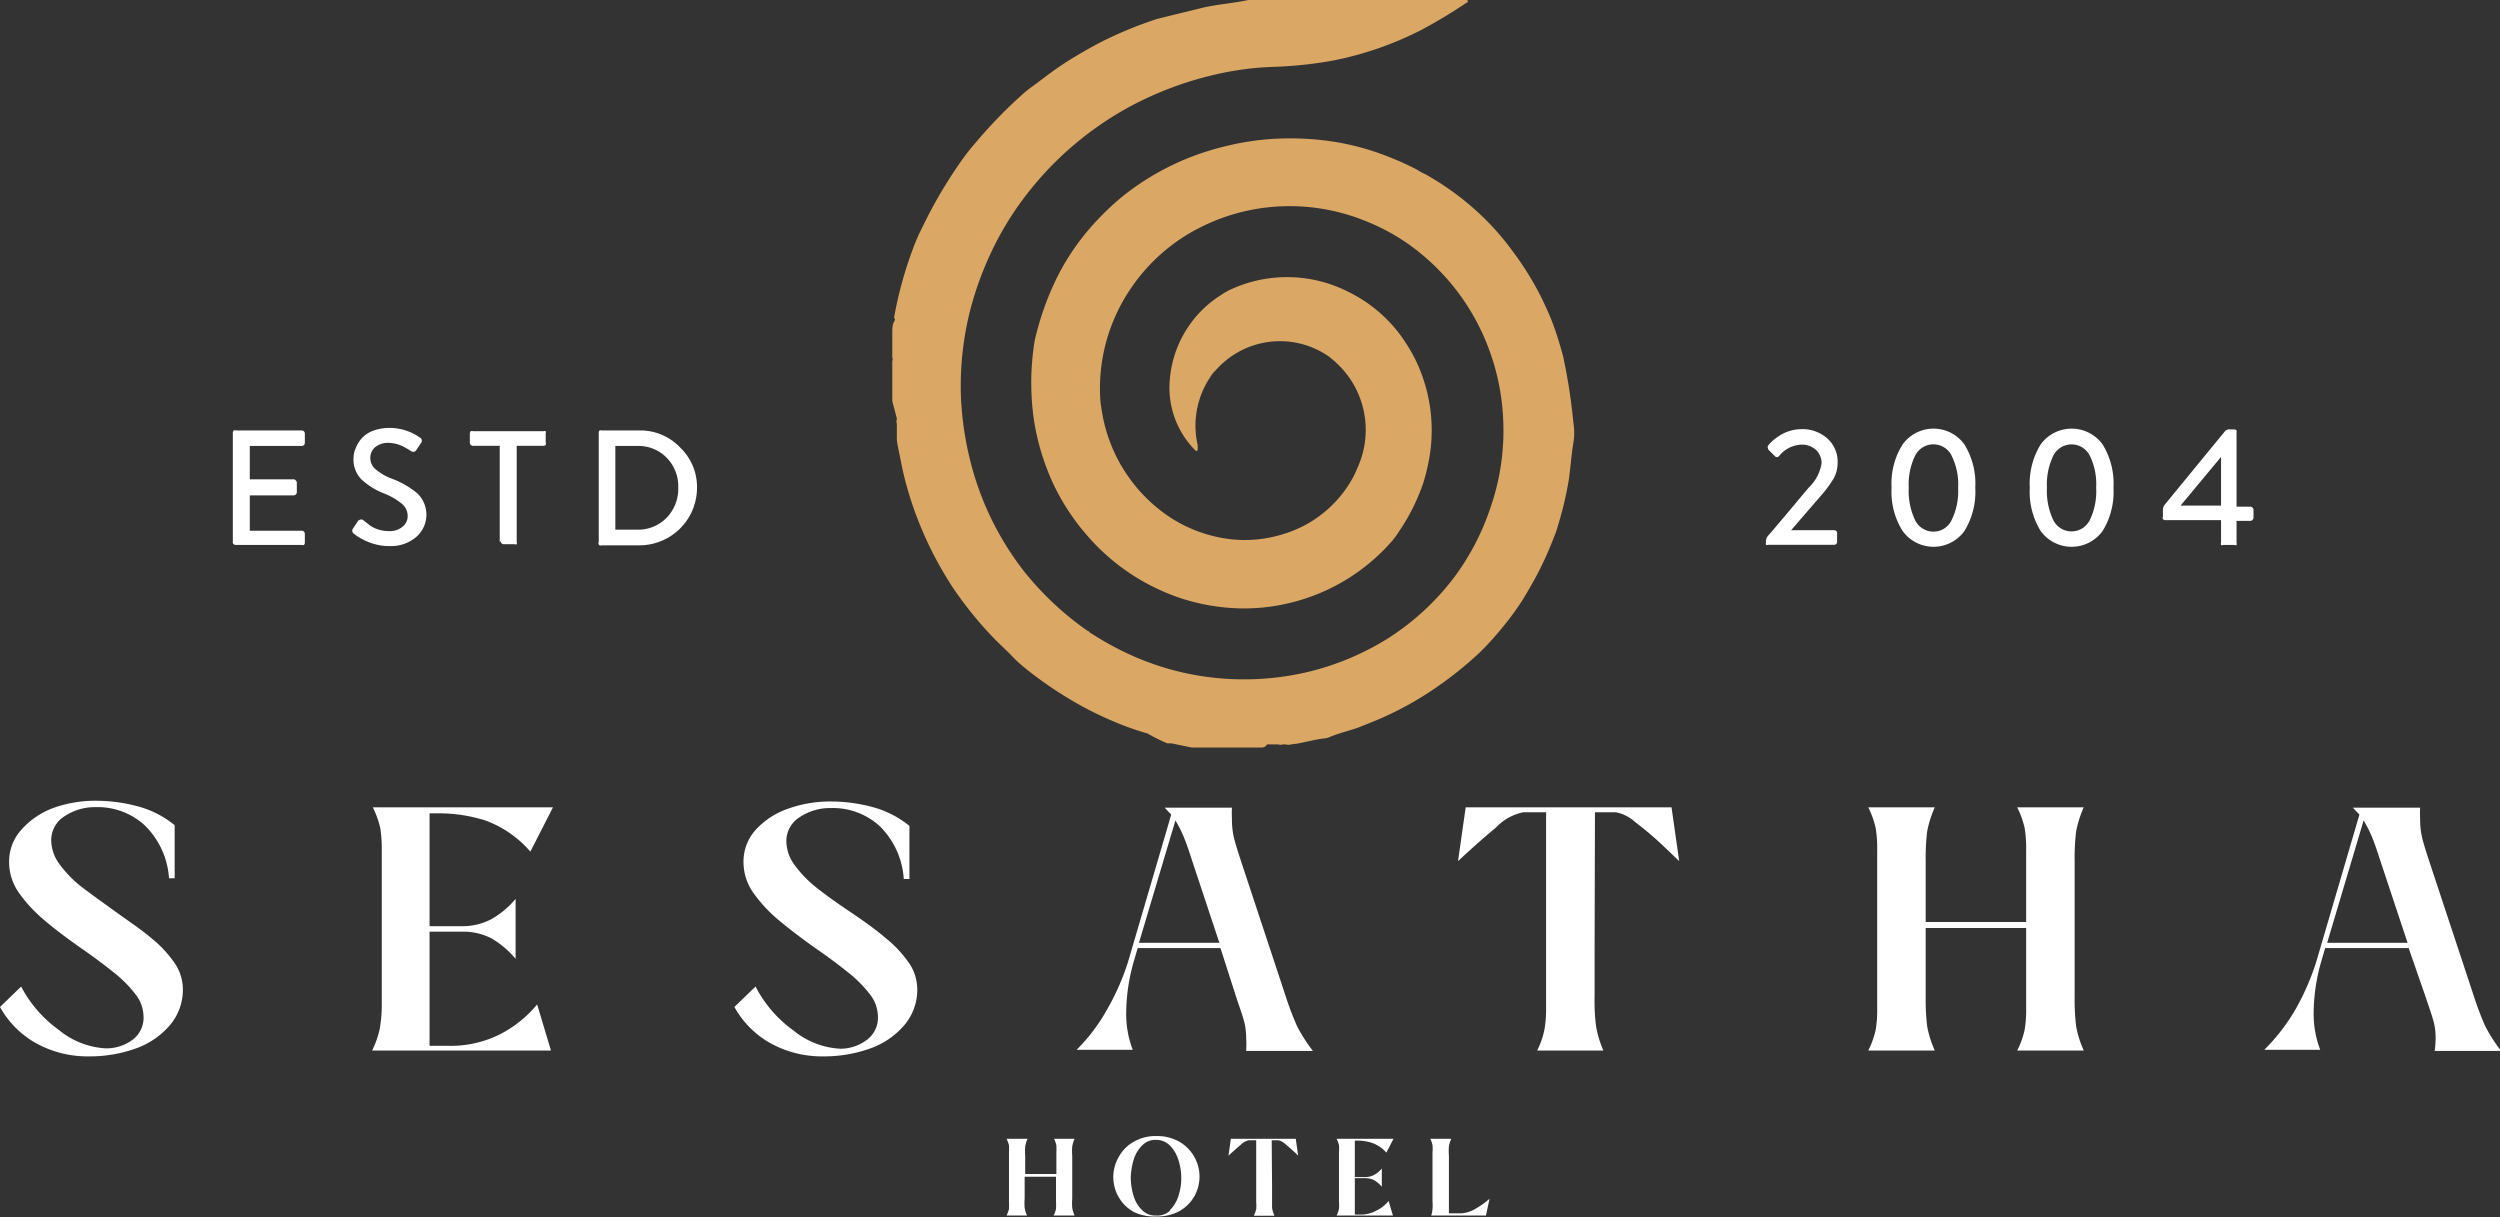 <svg xmlns="http://www.w3.org/2000/svg" id="Layer_1" data-name="Layer 1" viewBox="0 0 137.12 66.77"><rect x="0" y="0" width="137.12" height="66.77" fill="#333333" stroke="none"/><title>Logo-white</title><g><path d="M16.83,29.73v-6a.21.21,0,0,1,.05-.12.21.21,0,0,1,.13,0h3.6a.17.17,0,0,1,.17.17v.51a.17.17,0,0,1-.05.12.21.21,0,0,1-.12.05H17.76v1.83h2.41a.14.14,0,0,1,.11.06.16.16,0,0,1,.06.12V27a.17.17,0,0,1-.05.12.21.21,0,0,1-.12.05H17.76v1.94h2.85a.16.16,0,0,1,.12.05.17.17,0,0,1,.05.12v.49a.17.17,0,0,1-.05.12.16.16,0,0,1-.12,0H17a.17.17,0,0,1-.18-.17Z" transform="translate(-4.06 0)" style="fill: #fff"></path><path d="M23.48,29.28a.2.2,0,0,1-.06-.29l.24-.36a.21.21,0,0,1,.14-.12.19.19,0,0,1,.16,0l.42.33a1.65,1.65,0,0,0,.42.2,2,2,0,0,0,.6.09,1.1,1.1,0,0,0,.74-.24.74.74,0,0,0,.28-.59.88.88,0,0,0-.33-.68,3.77,3.77,0,0,0-1-.57,3.88,3.88,0,0,1-1.21-.76,1.55,1.55,0,0,1-.43-1.15,1.41,1.41,0,0,1,.12-.56,1.83,1.83,0,0,1,.33-.54,1.64,1.64,0,0,1,.61-.41,2.59,2.59,0,0,1,.91-.16,2.88,2.88,0,0,1,1.67.53.19.19,0,0,1,.05.31l-.22.34c-.09.14-.19.17-.32.09a3.82,3.82,0,0,0-.37-.22,1.91,1.91,0,0,0-.84-.23,1.1,1.1,0,0,0-.77.25.78.78,0,0,0-.25.56.81.81,0,0,0,.28.63,3,3,0,0,0,.86.51,4.75,4.75,0,0,1,1.44.82,1.62,1.62,0,0,1-.07,2.4,2.11,2.11,0,0,1-1.44.49,2.85,2.85,0,0,1-1-.16,2.9,2.9,0,0,1-.65-.3A2.39,2.39,0,0,1,23.48,29.28Z" transform="translate(-4.06 0)" style="fill: #fff"></path><path d="M31.47,29.73V24.45H30a.17.17,0,0,1-.17-.17v-.51a.21.21,0,0,1,.05-.12.17.17,0,0,1,.12,0h3.87a.17.17,0,0,1,.12,0,.16.16,0,0,1,0,.12v.51a.13.13,0,0,1,0,.12.17.17,0,0,1-.12.05H32.4v5.28a.16.16,0,0,1,0,.12.18.18,0,0,1-.12,0h-.59a.17.17,0,0,1-.17-.17Z" transform="translate(-4.06 0)" style="fill: #fff"></path><path d="M36.9,29.73v-6a.16.16,0,0,1,.05-.12.16.16,0,0,1,.11,0h2.07a3,3,0,0,1,2.23.93,3,3,0,0,1,.93,2.21,3.16,3.16,0,0,1-3.16,3.16H37.06a.13.13,0,0,1-.11,0A.13.13,0,0,1,36.9,29.73Zm.91-.68H39a2.17,2.17,0,0,0,1.62-.65,2.27,2.27,0,0,0,.64-1.66,2.22,2.22,0,0,0-.64-1.64A2.16,2.16,0,0,0,39,24.46H37.81Z" transform="translate(-4.06 0)" style="fill: #fff"></path></g><g><path d="M102.3,29.08v0h2.34a.16.16,0,0,1,.18.18v.44a.16.16,0,0,1-.18.18h-3.59a.17.17,0,0,1-.13,0,.21.21,0,0,1,0-.13v-.07a.46.46,0,0,1,.11-.29c.24-.27.61-.71,1.14-1.34s.88-1.06,1.09-1.3a2.32,2.32,0,0,0,.71-1.35,1,1,0,0,0-.29-.71,1.14,1.14,0,0,0-.86-.3,1.66,1.66,0,0,0-1.18.62.15.15,0,0,1-.24,0l-.31-.31a.14.14,0,0,1-.06-.12.14.14,0,0,1,0-.13l.08-.1a2.7,2.7,0,0,1,.23-.22,3.28,3.28,0,0,1,.38-.27,2.28,2.28,0,0,1,.49-.22,2.11,2.11,0,0,1,.61-.1,2.05,2.05,0,0,1,1.49.53,1.71,1.71,0,0,1,.54,1.29,1.78,1.78,0,0,1-.21.87,6.57,6.57,0,0,1-.68.93C103.49,27.7,102.93,28.35,102.3,29.08Z" transform="translate(-4.06 0)" style="fill: #fff"></path><path d="M111.8,29.13a2.09,2.09,0,0,1-3.38,0,4,4,0,0,1-.61-2.38,4,4,0,0,1,.61-2.38,2.09,2.09,0,0,1,3.38,0,4.09,4.09,0,0,1,.6,2.38A4.09,4.09,0,0,1,111.8,29.13Zm-2.7-.6a1.12,1.12,0,0,0,1,.63,1.1,1.1,0,0,0,1-.63,3.61,3.61,0,0,0,.36-1.78,3.53,3.53,0,0,0-.36-1.76,1.11,1.11,0,0,0-1-.62,1.13,1.13,0,0,0-1,.62,3.65,3.65,0,0,0-.35,1.76A3.74,3.74,0,0,0,109.1,28.53Z" transform="translate(-4.06 0)" style="fill: #fff"></path><path d="M119.38,29.13a2.1,2.1,0,0,1-3.39,0,4.09,4.09,0,0,1-.6-2.38,4.09,4.09,0,0,1,.6-2.38,2.1,2.1,0,0,1,3.39,0,4.09,4.09,0,0,1,.6,2.38A4.09,4.09,0,0,1,119.38,29.13Zm-2.7-.6a1.12,1.12,0,0,0,2,0,3.62,3.62,0,0,0,.35-1.78,3.54,3.54,0,0,0-.35-1.76,1.12,1.12,0,0,0-2,0,3.65,3.65,0,0,0-.35,1.76A3.74,3.74,0,0,0,116.68,28.53Z" transform="translate(-4.06 0)" style="fill: #fff"></path><path d="M122.82,28.53a.18.18,0,0,1-.13-.06.15.15,0,0,1,0-.12V28a.51.51,0,0,1,.11-.33l3.28-4a.32.32,0,0,1,.28-.12h.24a.18.18,0,0,1,.13.06.18.18,0,0,1,0,.12v4.06h.75a.17.17,0,0,1,.12.05.16.16,0,0,1,.06.12v.44a.17.17,0,0,1-.06.12.17.17,0,0,1-.12.05h-.75v1.19a.21.21,0,0,1,0,.13.13.13,0,0,1-.12,0H126a.13.13,0,0,1-.12,0,.21.21,0,0,1,0-.13V28.53Zm.84-.8v0h2.22V25.06h0Z" transform="translate(-4.06 0)" style="fill: #fff"></path></g><g><path d="M6.06,57.23a5.11,5.11,0,0,1-2-2l1.16-1.12A6.82,6.82,0,0,0,7.3,56.5a4.42,4.42,0,0,0,2.56,1A2.4,2.4,0,0,0,11.37,57a1.51,1.51,0,0,0,.56-1.3,2,2,0,0,0-.45-1.18,6.81,6.81,0,0,0-1.1-1.12c-.44-.35-1-.79-1.78-1.33S7,50.91,6.48,50.46A8,8,0,0,1,5.12,49a2.92,2.92,0,0,1-.56-1.69,2.6,2.6,0,0,1,.68-1.81A4.36,4.36,0,0,1,7,44.31a6.81,6.81,0,0,1,2.32-.39,8.84,8.84,0,0,1,2.42.34,5.4,5.4,0,0,1,1.9,1v2.91l-.31,0A4.47,4.47,0,0,0,12,45.27a3.81,3.81,0,0,0-2.68-1,3,3,0,0,0-1.72.5,1.54,1.54,0,0,0-.73,1.33,2.24,2.24,0,0,0,.47,1.32,6.42,6.42,0,0,0,1.15,1.19C9,49,9.6,49.43,10.39,50s1.44,1,1.94,1.43a6.43,6.43,0,0,1,1.25,1.31,2.56,2.56,0,0,1,.51,1.5,3,3,0,0,1-.72,2,4.39,4.39,0,0,1-1.9,1.28,7.48,7.48,0,0,1-2.54.42A5.83,5.83,0,0,1,6.06,57.23Z" transform="translate(-4.06 0)" style="fill: #fff"></path><path d="M31.52,56.71a6.41,6.41,0,0,0,2-1.62l.76,2.53H24.47a5.22,5.22,0,0,0,.41-1.15A7.76,7.76,0,0,0,25,55.26V46.64a7.85,7.85,0,0,0-.08-1.21,5.41,5.41,0,0,0-.41-1.15h9.88l-1.24,2.43A6,6,0,0,0,30.68,45,8.5,8.5,0,0,0,28,44.61l-.38,0v6.19h1.75A3.4,3.4,0,0,0,31,50.42a4.78,4.78,0,0,0,1.34-1.12v3.29A5,5,0,0,0,31,51.46a3.4,3.4,0,0,0-1.62-.36H27.62v6.26h1A6,6,0,0,0,31.52,56.71Z" transform="translate(-4.06 0)" style="fill: #fff"></path><path d="M46.34,57.23a5.11,5.11,0,0,1-2-2l1.16-1.12a6.82,6.82,0,0,0,2.08,2.41,4.42,4.42,0,0,0,2.56,1A2.4,2.4,0,0,0,51.65,57a1.51,1.51,0,0,0,.56-1.3,2,2,0,0,0-.45-1.18,6.81,6.81,0,0,0-1.1-1.12c-.44-.35-1-.79-1.78-1.33s-1.58-1.16-2.12-1.61A8,8,0,0,1,45.4,49a2.92,2.92,0,0,1-.56-1.69,2.6,2.6,0,0,1,.68-1.81,4.36,4.36,0,0,1,1.78-1.15,6.81,6.81,0,0,1,2.32-.39,8.84,8.84,0,0,1,2.42.34,5.4,5.4,0,0,1,1.9,1v2.91l-.31,0a4.47,4.47,0,0,0-1.31-2.89,3.81,3.81,0,0,0-2.68-1,3,3,0,0,0-1.72.5,1.54,1.54,0,0,0-.73,1.33,2.24,2.24,0,0,0,.47,1.32,6.42,6.42,0,0,0,1.15,1.19c.45.36,1.07.81,1.86,1.34s1.44,1,1.94,1.43a6.43,6.43,0,0,1,1.25,1.31,2.56,2.56,0,0,1,.51,1.5,3,3,0,0,1-.72,2,4.39,4.39,0,0,1-1.9,1.28,7.48,7.48,0,0,1-2.54.42A5.83,5.83,0,0,1,46.34,57.23Z" transform="translate(-4.06 0)" style="fill: #fff"></path><path d="M64.82,55.3a13.19,13.19,0,0,0,1.11-2.54l2.37-8.08-.36-.38,3.69,0a5.35,5.35,0,0,0,0,.61,4.4,4.4,0,0,0,.1,1c.07.3.21.75.41,1.36l2.45,7.41a16.68,16.68,0,0,0,.61,1.6,8.75,8.75,0,0,0,.87,1.36H72.41a6.38,6.38,0,0,0,0-.7,3.7,3.7,0,0,0-.09-.83c-.07-.26-.18-.62-.34-1.07l-.12-.36L71,52H66.46l-.21.72a10.39,10.39,0,0,0-.42,2.79,5.47,5.47,0,0,0,.36,2.07H63.11A10,10,0,0,0,64.82,55.3Zm6.12-3.59-1.48-4.46c-.18-.56-.33-1-.47-1.34a7,7,0,0,0-.46-.91l-2,6.71Z" transform="translate(-4.06 0)" style="fill: #fff"></path><path d="M91.52,52.3v2.36a10.82,10.82,0,0,0,.08,1.62A6,6,0,0,0,92,57.62H88.37a4.66,4.66,0,0,0,.4-1.15,6.57,6.57,0,0,0,.09-1.21V44.55H87.61a2.84,2.84,0,0,0-1.49.83c-.66.55-1.35,1.16-2.09,1.85l.42-2.95H95.74l.42,2.95-.89-.85a18.4,18.4,0,0,0-1.51-1.28,2.22,2.22,0,0,0-1.08-.55H91.54Z" transform="translate(-4.06 0)" style="fill: #fff"></path><path d="M106.94,56.47a6.69,6.69,0,0,0,.08-1.21V46.64a6.77,6.77,0,0,0-.08-1.21,4.9,4.9,0,0,0-.41-1.15h3.65a5.89,5.89,0,0,0-.42,1.33,12.53,12.53,0,0,0-.08,1.64v3.32h5.51V46.64a6.77,6.77,0,0,0-.08-1.21,4.9,4.9,0,0,0-.41-1.15h3.65a5.89,5.89,0,0,0-.42,1.33,12.53,12.53,0,0,0-.08,1.64v7.41a12.39,12.39,0,0,0,.08,1.62,5.65,5.65,0,0,0,.42,1.34H114.7a4.75,4.75,0,0,0,.41-1.15,6.69,6.69,0,0,0,.08-1.21V50.9h-5.51v3.76a12.39,12.39,0,0,0,.08,1.62,5.65,5.65,0,0,0,.42,1.34h-3.65A4.75,4.75,0,0,0,106.94,56.47Z" transform="translate(-4.06 0)" style="fill: #fff"></path><path d="M130,55.3a13.75,13.75,0,0,0,1.1-2.54l2.37-8.08-.36-.38,3.69,0a5.35,5.35,0,0,0,0,.61,4.4,4.4,0,0,0,.1,1c.07.3.21.75.41,1.36l2.45,7.41a16.68,16.68,0,0,0,.61,1.6,8.75,8.75,0,0,0,.87,1.36h-3.64a6.38,6.38,0,0,0,.05-.7,3.7,3.7,0,0,0-.09-.83c-.07-.26-.18-.62-.34-1.07l-.12-.36L136.17,52h-4.58l-.21.72a10.39,10.39,0,0,0-.42,2.79,5.47,5.47,0,0,0,.36,2.07h-3.07A10.65,10.65,0,0,0,130,55.3Zm6.11-3.59-1.48-4.46c-.18-.56-.33-1-.47-1.34a7,7,0,0,0-.46-.91l-2,6.71Z" transform="translate(-4.06 0)" style="fill: #fff"></path></g><g><path d="M59.4,66.31a3.84,3.84,0,0,0,0-.39V63.2a3.63,3.63,0,0,0,0-.38,2,2,0,0,0-.13-.36h1.15a1.61,1.61,0,0,0-.13.42,3.13,3.13,0,0,0,0,.51v1H62V63.2a3.63,3.63,0,0,0,0-.38,1.45,1.45,0,0,0-.13-.36H63a1.61,1.61,0,0,0-.13.42,3.13,3.13,0,0,0,0,.51v2.34a3.27,3.27,0,0,0,0,.52,1.61,1.61,0,0,0,.13.42H61.85a1.61,1.61,0,0,0,.13-.36,3.84,3.84,0,0,0,0-.39V64.54H60.26v1.19a3.27,3.27,0,0,0,0,.52,1.61,1.61,0,0,0,.13.42H59.27A2.34,2.34,0,0,0,59.4,66.31Z" transform="translate(-4.06 0)" style="fill: #fff"></path><path d="M66.22,66.46a2.19,2.19,0,0,1-.8-3,2.08,2.08,0,0,1,.81-.83,2.41,2.41,0,0,1,1.26-.32,2.47,2.47,0,0,1,1.27.32,2.22,2.22,0,0,1,.81.83,2.2,2.2,0,0,1,0,2.15,2.17,2.17,0,0,1-.81.81,2.54,2.54,0,0,1-1.27.3A2.56,2.56,0,0,1,66.22,66.46Zm2-.08a1.86,1.86,0,0,0,.47-.77,3.13,3.13,0,0,0,.16-1,3.3,3.3,0,0,0-.16-1,1.94,1.94,0,0,0-.47-.79,1.06,1.06,0,0,0-.76-.3,1,1,0,0,0-.75.3,1.83,1.83,0,0,0-.47.79,3.6,3.6,0,0,0-.16,1,3.42,3.42,0,0,0,.16,1,1.76,1.76,0,0,0,.47.77,1,1,0,0,0,.75.29A1,1,0,0,0,68.25,66.38Z" transform="translate(-4.06 0)" style="fill: #fff"></path><path d="M73.83,65v.74c0,.23,0,.41,0,.52a2.12,2.12,0,0,0,.13.42H72.83a1.61,1.61,0,0,0,.13-.36,2.06,2.06,0,0,0,0-.39V62.54h-.4a.91.91,0,0,0-.46.26c-.21.18-.43.37-.66.59l.13-.93h3.56l.13.93a2.46,2.46,0,0,0-.28-.27c-.16-.15-.32-.29-.47-.41a.79.79,0,0,0-.34-.17h-.36Z" transform="translate(-4.06 0)" style="fill: #fff"></path><path d="M79.59,66.38a1.87,1.87,0,0,0,.63-.51l.24.8H77.37a1.61,1.61,0,0,0,.13-.36,2.06,2.06,0,0,0,0-.39V63.2a1.94,1.94,0,0,0,0-.38,1.45,1.45,0,0,0-.13-.36h3.12l-.39.76a1.88,1.88,0,0,0-.77-.53,2.63,2.63,0,0,0-.84-.13h-.12v2h.55a1,1,0,0,0,.51-.12,1.45,1.45,0,0,0,.42-.35v1a1.68,1.68,0,0,0-.42-.36,1.13,1.13,0,0,0-.51-.11h-.55v2h.31A1.83,1.83,0,0,0,79.59,66.38Z" transform="translate(-4.06 0)" style="fill: #fff"></path><path d="M82.63,66.31a2.06,2.06,0,0,0,0-.39V63.2a1.94,1.94,0,0,0,0-.38,1.37,1.37,0,0,0-.12-.36h1.15a1.61,1.61,0,0,0-.13.42,3.13,3.13,0,0,0,0,.51v3.16h.64a1.69,1.69,0,0,0,.8-.24,4.82,4.82,0,0,0,.79-.56l-.2.92h-3A1.5,1.5,0,0,0,82.63,66.31Z" transform="translate(-4.06 0)" style="fill: #fff"></path></g><path d="M73.18,41H71.55c-.14,0-.28,0-.42,0H71c-.1,0-.22,0-.32,0h-.08c-.11,0-.22,0-.33,0h-.12c-.1,0-.22,0-.32,0h-.13c-.09,0-.19,0-.28,0l-1.11-.23c-.07,0-.16,0-.23,0A9.33,9.33,0,0,1,67,40.23a15.63,15.63,0,0,1-2-.72,18.62,18.62,0,0,1-2.18-1.11,21.49,21.49,0,0,1-2.24-1.52c-.36-.28-.71-.57-1-.88s-.86-.82-1.25-1.25a20.56,20.56,0,0,1-2-2.51,20,20,0,0,1-1.48-2.68,19.48,19.48,0,0,1-1.13-3.16c-.15-.56-.25-1.13-.37-1.7a5.4,5.4,0,0,1-.1-.58c0-.07,0-.16,0-.23v-.26c0-.07,0-.16,0-.23v-.17c-.05-.09,0-.19,0-.28L53,22c0-.26,0-.52,0-.78V21c0-.18,0-.37,0-.55v-.66c.05-.07,0-.16,0-.23v-.13c0-.12,0-.25,0-.37v-.12c0-.1,0-.22,0-.32v-.21c0-.08,0-.16,0-.24s0-.37.1-.53,0-.16,0-.23a21.55,21.55,0,0,1,1.08-3.89c.07-.19.2-.49.28-.67.3-.61.6-1.23.94-1.83s.72-1.22,1.12-1.81.71-1,1.09-1.43a25.85,25.85,0,0,1,2.47-2.55,5.9,5.9,0,0,1,.62-.5c.56-.41,1.1-.84,1.68-1.22s1.4-.86,2.14-1.24a21.72,21.72,0,0,1,3-1.23C68.52.79,69.28.61,70,.43S71.7.18,72.53,0l.21,0H84.47s.1,0,.1.06,0,.06-.06.08A27.65,27.65,0,0,1,82,1.65a18.38,18.38,0,0,1-4.87,1.68,22.65,22.65,0,0,1-3.29.34,16.32,16.32,0,0,0-3,.39,18.87,18.87,0,0,0-4.61,1.68,18,18,0,0,0-6.67,6.06,17.23,17.23,0,0,0-1.41,2.65,17.88,17.88,0,0,0-.85,2.46,16.86,16.86,0,0,0-.53,4.95,17.48,17.48,0,0,0,.46,3.22,16.23,16.23,0,0,0,3,6.26,16.58,16.58,0,0,0,3.48,3.26c.07,0,.11.11.19.13a16.36,16.36,0,0,0,2.51,1.34,14.9,14.9,0,0,0,4.64,1.14,15.2,15.2,0,0,0,4.85-.38A14.83,14.83,0,0,0,80.21,35a14,14,0,0,0,3.59-3.31,13.58,13.58,0,0,0,2-3.82,12.87,12.87,0,0,0,.7-5,12.57,12.57,0,0,0-.76-3.68,12.26,12.26,0,0,0-3.58-5.14A11.29,11.29,0,0,0,79,12.14a11.05,11.05,0,0,0-5.18-.79,10.83,10.83,0,0,0-4,1.16,10,10,0,0,0-3.64,3.17,9.75,9.75,0,0,0-1.78,6.07,4.64,4.64,0,0,0,.07.64,8.61,8.61,0,0,0,3.64,5.9,7.72,7.72,0,0,0,3.06,1.23,7,7,0,0,0,3.22-.21,6.47,6.47,0,0,0,3.91-3.18c.07-.14.14-.29.2-.44a5,5,0,0,0-1.39-6,1.58,1.58,0,0,0-.29-.22,4.69,4.69,0,0,0-6.08.84,1.7,1.7,0,0,0-.33.42,4.77,4.77,0,0,0-.66,3.68c0,.07,0,.14,0,.19s0,.16-.1.13a4.86,4.86,0,0,1-1.43-3.89,6.06,6.06,0,0,1,2.86-4.69,3.2,3.2,0,0,1,.54-.3A7.4,7.4,0,0,1,78,16a7.83,7.83,0,0,1,3.18,2.83,8.4,8.4,0,0,1,.92,1.88,8.85,8.85,0,0,1,.43,3.89,10.73,10.73,0,0,1-.4,1.87,11,11,0,0,1-1.35,2.7,5.09,5.09,0,0,1-.34.47,10.76,10.76,0,0,1-5.68,3.44,10.57,10.57,0,0,1-3.92.19,10.91,10.91,0,0,1-3.16-.91,11.57,11.57,0,0,1-4-3,12.17,12.17,0,0,1-1.9-2.93,13.21,13.21,0,0,1-1-3.32,14.28,14.28,0,0,1,0-4.23,3.58,3.58,0,0,1,.09-.45,15.73,15.73,0,0,1,1.24-3.36,13.08,13.08,0,0,1,1.71-2.53,15,15,0,0,1,1.75-1.72A14.24,14.24,0,0,1,71,8.09a14.87,14.87,0,0,1,2.57-.45,15.76,15.76,0,0,1,3.5.11,14.06,14.06,0,0,1,3.3.91,15.12,15.12,0,0,1,1.42.65,3,3,0,0,0,.39.22s.12.05.17.09a15.24,15.24,0,0,1,2.94,2.18,14.17,14.17,0,0,1,1.75,2,16.26,16.26,0,0,1,1.59,2.58c.24.5.47,1,.66,1.53s.36,1.1.51,1.66a31.66,31.66,0,0,1,.56,3.64,3.43,3.43,0,0,1,0,1.06c-.12.71-.16,1.43-.27,2.14a19.68,19.68,0,0,1-.61,2.52,3.82,3.82,0,0,1-.18.51,18.93,18.93,0,0,1-.95,2.11c-.25.46-.51.92-.79,1.37a14.81,14.81,0,0,1-1.1,1.5,16.48,16.48,0,0,1-1.19,1.32A20.07,20.07,0,0,1,83,37.59,18.07,18.07,0,0,1,80,39.31c-.43.2-.87.36-1.3.54s-1.15.34-1.7.57a1,1,0,0,1-.29.08c-.63.06-1.23.28-1.86.33-.1.05-.22,0-.32,0h-.13c-.09.05-.19,0-.28,0H74c-.11,0-.22,0-.33,0h-.12C73.46,41,73.31,41,73.18,41Z" transform="translate(-4.06 0)" style="fill: #dba765"></path></svg>